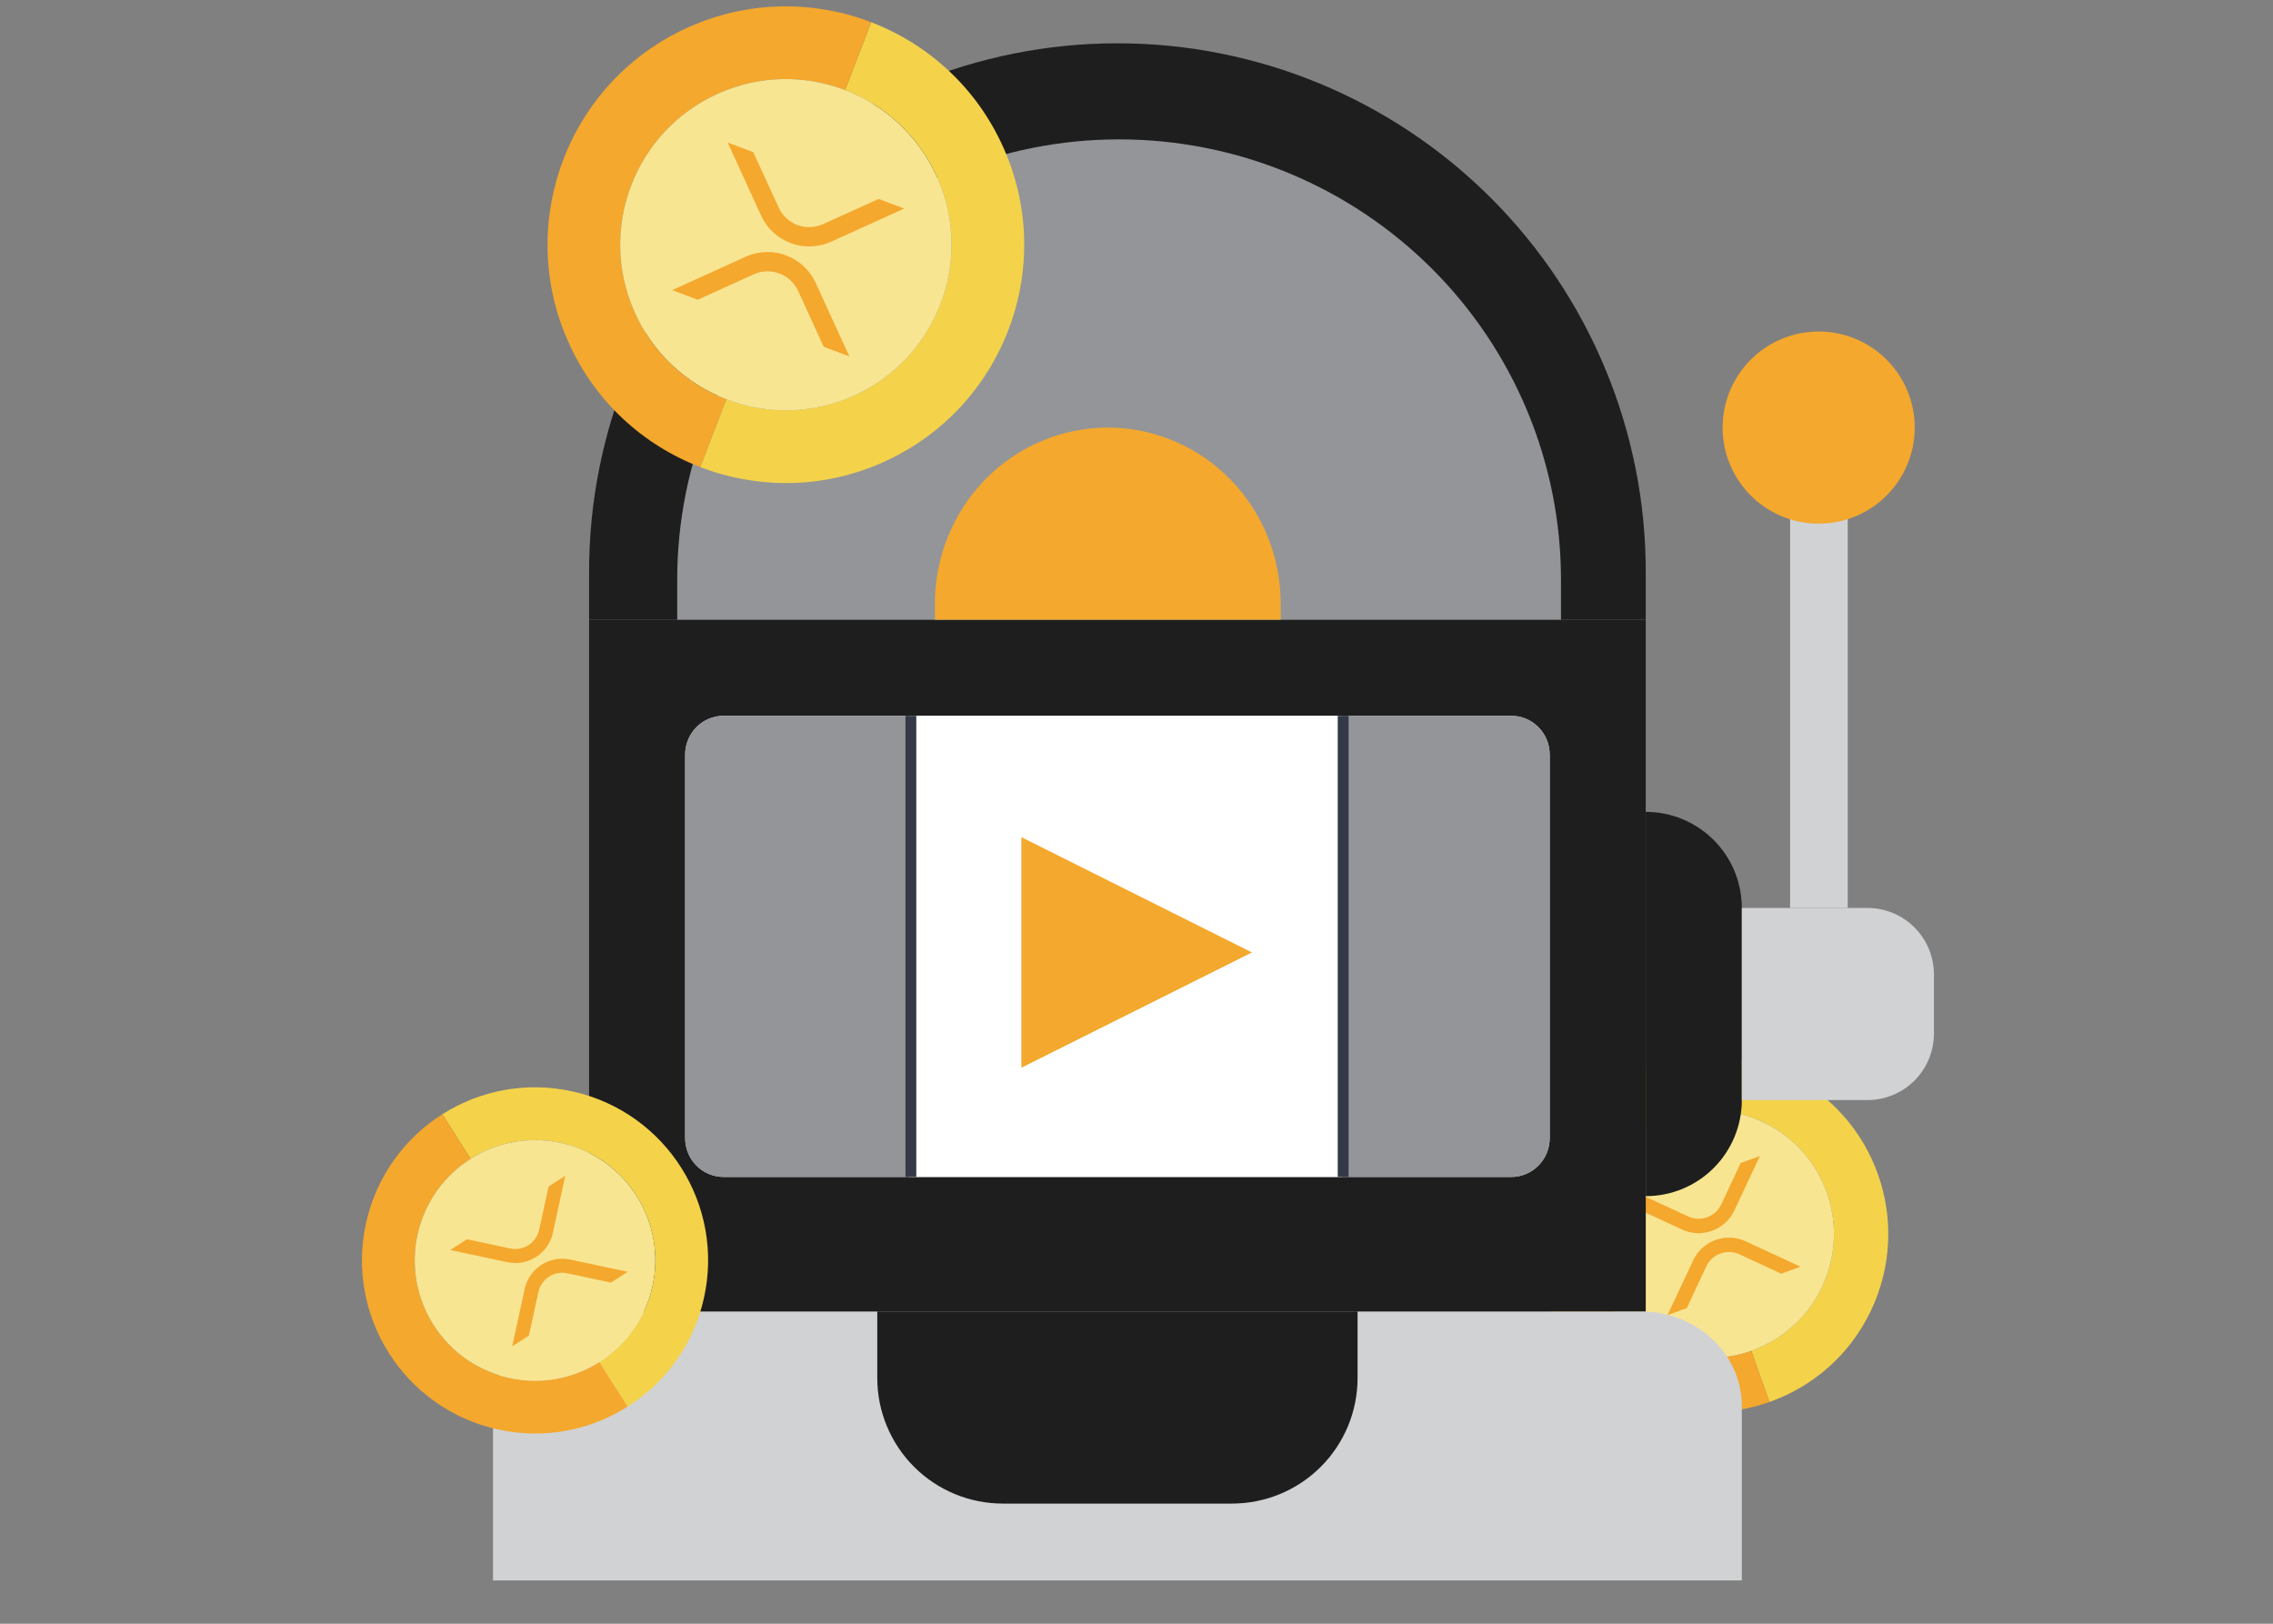 <svg width="210" height="150" viewBox="0 0 210 150" fill="none" xmlns="http://www.w3.org/2000/svg">
<rect x="0" y="0" width="210" height="150" fill="#808080" stroke="none"/>
<g clip-path="url(#clip0_1558_270)">
<path d="M168.318 118.929C171.04 113.227 168.627 106.402 162.925 103.68C160.08 102.321 156.943 102.243 154.179 103.22L152.506 98.489C156.477 97.085 160.983 97.192 165.087 99.152C173.292 103.062 176.765 112.883 172.845 121.091C170.895 125.192 167.449 128.111 163.478 129.515L161.805 124.784C164.569 123.806 166.95 121.777 168.318 118.929Z" fill="#F4D34A"/>
<path d="M152.506 98.489L154.179 103.22C151.425 104.194 149.034 106.227 147.676 109.072C144.953 114.774 147.366 121.599 153.068 124.321C155.913 125.68 159.05 125.758 161.805 124.784L163.478 129.515C159.507 130.919 155.002 130.812 150.906 128.849C142.71 124.935 139.234 115.106 143.148 106.91C145.108 102.806 148.544 99.89 152.506 98.489Z" fill="#F4A82D"/>
<path d="M147.676 109.072C149.034 106.227 151.425 104.194 154.179 103.22C156.934 102.246 160.071 102.324 162.925 103.68C168.627 106.402 171.04 113.227 168.318 118.929C166.959 121.774 164.569 123.806 161.805 124.784C159.041 125.761 155.913 125.68 153.068 124.321C147.366 121.599 144.953 114.774 147.676 109.072Z" fill="#F8E592"/>
<path d="M160.817 107.44L162.592 106.794L160.238 111.818C159.385 113.636 157.217 114.426 155.394 113.581L150.36 111.246L152.136 110.599L155.959 112.373C156.515 112.63 157.149 112.657 157.723 112.448C158.297 112.239 158.765 111.811 159.027 111.257L160.817 107.44Z" fill="#F4A82D"/>
<path d="M155.837 120.84L154.061 121.486L156.431 116.431C157.284 114.612 159.452 113.823 161.275 114.668L166.34 117.017L164.566 117.663L160.71 115.875C160.154 115.619 159.52 115.592 158.946 115.801C158.372 116.01 157.904 116.437 157.642 116.992L155.837 120.84Z" fill="#F4A82D"/>
<path d="M54.892 121.15H151.583C152.81 121.15 154.025 121.375 155.158 121.813C156.292 122.251 157.322 122.894 158.189 123.703C159.057 124.513 159.745 125.474 160.214 126.532C160.684 127.59 160.925 128.724 160.925 129.869V146H45.55V129.869C45.55 128.724 45.791 127.59 46.261 126.532C46.73 125.474 47.418 124.513 48.286 123.703C49.153 122.894 50.183 122.251 51.317 121.813C52.45 121.375 53.665 121.15 54.892 121.15Z" fill="#D1D2D4"/>
<path d="M81.05 121.15H125.425V127.297C125.425 128.821 125.125 130.33 124.542 131.738C123.958 133.145 123.104 134.425 122.026 135.502C120.948 136.58 119.669 137.434 118.261 138.017C116.853 138.6 115.344 138.9 113.82 138.9H92.653C91.129 138.9 89.621 138.6 88.213 138.017C86.805 137.434 85.526 136.579 84.448 135.501C83.371 134.424 82.516 133.145 81.933 131.737C81.35 130.329 81.05 128.821 81.05 127.297V121.15Z" fill="#1E1E1E"/>
<path d="M152.05 75C154.404 75 156.661 75.935 158.326 77.599C159.99 79.264 160.925 81.521 160.925 83.875V101.625C160.925 103.979 159.99 106.236 158.326 107.901C156.661 109.565 154.404 110.5 152.05 110.5V75Z" fill="#1E1E1E"/>
<path d="M160.925 83.875H172.528C174.158 83.875 175.721 84.522 176.874 85.675C178.027 86.827 178.675 88.39 178.675 90.02V95.457C178.678 96.266 178.521 97.067 178.213 97.816C177.906 98.564 177.453 99.244 176.882 99.817C176.311 100.39 175.633 100.845 174.885 101.155C174.138 101.465 173.337 101.625 172.528 101.625H160.925V83.875Z" fill="#D1D2D4"/>
<path d="M170.709 39.5H165.384V83.875H170.709V39.5Z" fill="#D1D2D4"/>
<path d="M168.025 48.375C170.379 48.375 172.636 47.44 174.301 45.776C175.965 44.111 176.9 41.854 176.9 39.5C176.9 37.146 175.965 34.889 174.301 33.224C172.636 31.56 170.379 30.625 168.025 30.625C165.671 30.625 163.414 31.56 161.749 33.224C160.085 34.889 159.15 37.146 159.15 39.5C159.15 41.854 160.085 44.111 161.749 45.776C163.414 47.44 165.671 48.375 168.025 48.375Z" fill="#F4A82D"/>
<path d="M152.05 57.25H54.425V121.15H152.05V57.25Z" fill="#1E1E1E"/>
<path d="M139.625 66.125H66.85C65.909 66.125 65.005 66.503 64.34 67.176C63.674 67.849 63.3 68.761 63.3 69.712V105.138C63.3 106.089 63.674 107.002 64.34 107.674C65.005 108.347 65.909 108.725 66.85 108.725H139.625C140.567 108.725 141.469 108.347 142.135 107.674C142.801 107.002 143.175 106.089 143.175 105.138V69.712C143.175 68.761 142.801 67.849 142.135 67.176C141.469 66.503 140.567 66.125 139.625 66.125Z" fill="#DCDFE5"/>
<path d="M139.625 66.125H66.85C65.909 66.125 65.005 66.503 64.34 67.176C63.674 67.849 63.3 68.761 63.3 69.712V105.138C63.3 106.089 63.674 107.002 64.34 107.674C65.005 108.347 65.909 108.725 66.85 108.725H139.625C140.567 108.725 141.469 108.347 142.135 107.674C142.801 107.002 143.175 106.089 143.175 105.138V69.712C143.175 68.761 142.801 67.849 142.135 67.176C141.469 66.503 140.567 66.125 139.625 66.125Z" fill="#939598"/>
<path d="M124 66.125H84C84 66.625 84 68.661 84 69.621V105.379C84 106.339 84 108.219 84 108.719H124V66.125Z" fill="white"/>
<path d="M94.362 77.335V98.635L115.663 87.986L94.362 77.335Z" fill="#F4A82D"/>
<path d="M124.094 66.125V108.725M84.156 66.125V108.725V66.125Z" stroke="#333947"/>
<path d="M103.237 4C116.183 4 128.599 9.143 137.753 18.297C146.907 27.451 152.05 39.867 152.05 52.812V57.25H54.425V52.812C54.425 39.867 59.568 27.451 68.722 18.297C77.876 9.143 90.292 4 103.237 4V4Z" fill="#1E1E1E"/>
<path d="M103.393 12.875C108.754 12.875 114.063 13.927 119.016 15.971C123.969 18.015 128.469 21.011 132.26 24.787C136.051 28.564 139.058 33.047 141.11 37.982C143.161 42.916 144.217 48.205 144.217 53.546V57.25H62.567V53.546C62.567 42.759 66.868 32.414 74.524 24.787C82.181 17.16 92.565 12.875 103.393 12.875Z" fill="#939598"/>
<path d="M102.351 39.5C106.588 39.501 110.651 41.214 113.646 44.264C116.642 47.314 118.325 51.451 118.325 55.764V57.25H86.375V55.764C86.375 51.451 88.058 47.314 91.054 44.264C94.05 41.214 98.114 39.5 102.351 39.5Z" fill="#F4A82D"/>
<path d="M60.273 118.873C61.62 112.882 57.859 106.939 51.868 105.592C48.879 104.92 45.891 105.524 43.484 107.047L40.876 102.927C44.335 100.738 48.626 99.866 52.938 100.835C61.556 102.766 66.969 111.319 65.03 119.942C64.069 124.249 61.435 127.759 57.977 129.948L55.369 125.827C57.776 124.304 59.593 121.866 60.273 118.873Z" fill="#F4D34A"/>
<path d="M40.876 102.927L43.484 107.047C41.085 108.566 39.26 111.008 38.588 113.997C37.241 119.988 41.002 125.931 46.993 127.278C49.982 127.95 52.97 127.345 55.369 125.827L57.977 129.948C54.519 132.136 50.227 133.009 45.923 132.034C37.313 130.098 31.895 121.538 33.831 112.928C34.8 108.616 37.426 105.111 40.876 102.927Z" fill="#F4A82D"/>
<path d="M38.588 113.997C39.26 111.008 41.085 108.566 43.484 107.047C45.883 105.529 48.872 104.925 51.868 105.592C57.859 106.939 61.62 112.882 60.273 118.873C59.601 121.861 57.776 124.304 55.369 125.827C52.962 127.35 49.982 127.95 46.993 127.278C41.002 125.931 37.241 119.988 38.588 113.997Z" fill="#F8E592"/>
<path d="M50.684 109.61L52.226 108.614L51.082 113.882C50.667 115.79 48.784 117.006 46.874 116.6L41.6 115.476L43.143 114.48L47.149 115.334C47.731 115.457 48.337 115.345 48.836 115.023C49.334 114.701 49.686 114.195 49.813 113.613L50.684 109.61Z" fill="#F4A82D"/>
<path d="M48.863 123.381L47.321 124.377L48.473 119.076C48.887 117.169 50.771 115.952 52.681 116.358L57.987 117.489L56.445 118.485L52.406 117.624C51.824 117.501 51.218 117.613 50.719 117.935C50.22 118.257 49.869 118.764 49.742 119.345L48.863 123.381Z" fill="#F4A82D"/>
<path d="M78.822 36.585C86.545 33.149 90.018 24.11 86.582 16.386C84.868 12.533 81.745 9.728 78.084 8.322L80.492 2.055C85.752 4.076 90.242 8.099 92.715 13.658C97.666 24.764 92.668 37.772 81.55 42.718C76.003 45.196 69.962 45.172 64.702 43.151L67.11 36.884C70.77 38.291 74.956 38.295 78.822 36.585Z" fill="#F4D34A"/>
<path d="M80.492 2.055L78.084 8.322C74.435 6.92 70.237 6.911 66.384 8.626C58.66 12.062 55.187 21.101 58.623 28.824C60.337 32.678 63.461 35.482 67.11 36.884L64.702 43.151C59.442 41.13 54.951 37.107 52.49 31.553C47.551 20.451 52.553 7.431 63.655 2.493C69.214 0.02 75.243 0.038 80.492 2.055Z" fill="#F4A82D"/>
<path d="M66.384 8.626C70.237 6.911 74.435 6.92 78.084 8.322C81.733 9.724 84.856 12.528 86.582 16.386C90.018 24.11 86.545 33.149 78.822 36.585C74.968 38.299 70.77 38.291 67.11 36.884C63.449 35.478 60.337 32.678 58.623 28.824C55.187 21.101 58.66 12.062 66.384 8.626Z" fill="#F8E592"/>
<path d="M81.172 18.381L83.538 19.265L76.779 22.332C74.332 23.441 71.44 22.36 70.319 19.917L67.226 13.168L69.594 14.054L71.943 19.18C72.286 19.924 72.908 20.502 73.673 20.788C74.439 21.074 75.287 21.046 76.034 20.709L81.172 18.381Z" fill="#F4A82D"/>
<path d="M64.464 27.688L62.096 26.803L68.898 23.718C71.346 22.608 74.238 23.689 75.359 26.133L78.471 32.923L76.104 32.038L73.735 26.87C73.391 26.125 72.77 25.547 72.005 25.262C71.239 24.975 70.391 25.004 69.644 25.341L64.464 27.688Z" fill="#F4A82D"/>
</g>
<defs>
<clipPath id="clip0_1558_270">
<rect width="210" height="150" fill="white"/>
</clipPath>
</defs>
</svg>
